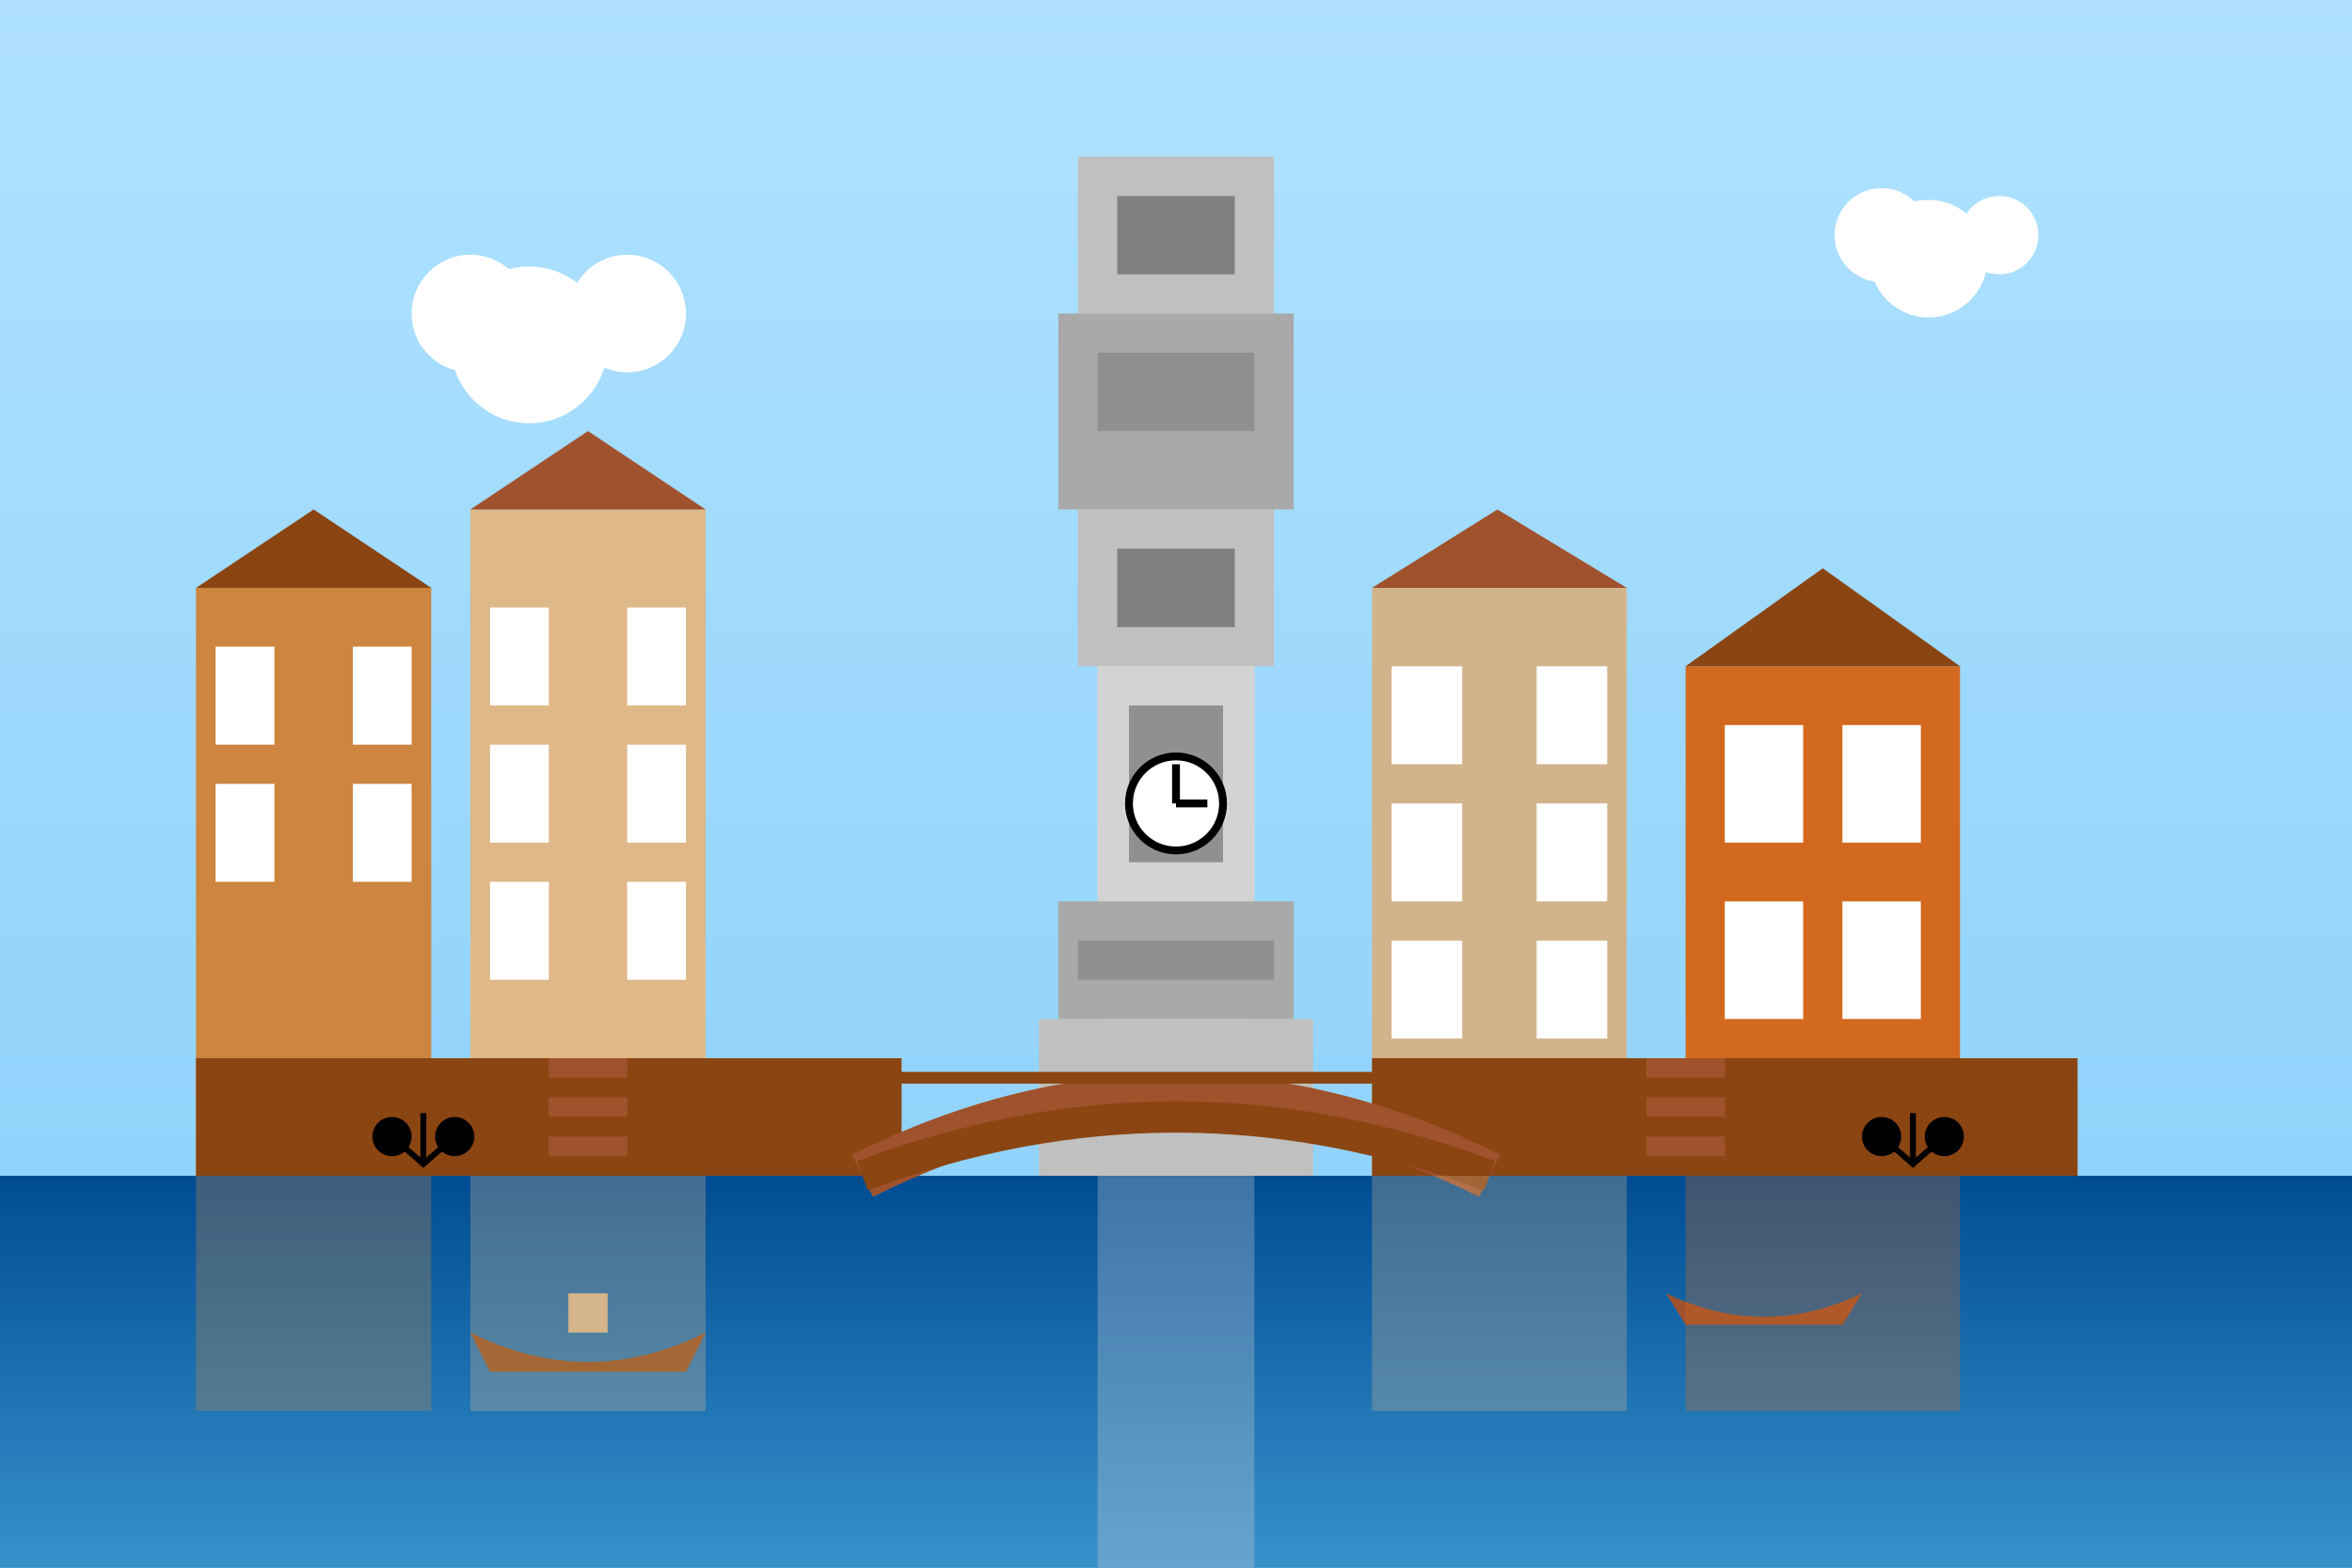 <svg xmlns="http://www.w3.org/2000/svg" width="600" height="400" viewBox="0 0 600 400">
  <rect x="0" y="0" width="600" height="400" fill="#333333" stroke="none"/>
  <defs>
    <linearGradient id="skyGradientUtr" x1="0%" y1="0%" x2="0%" y2="100%">
      <stop offset="0%" stop-color="#B0E2FF" />
      <stop offset="100%" stop-color="#87CEFA" />
    </linearGradient>
    <linearGradient id="waterGradientUtr" x1="0%" y1="0%" x2="0%" y2="100%">
      <stop offset="0%" stop-color="#004c93" />
      <stop offset="100%" stop-color="#3792cb" />
    </linearGradient>
  </defs>
  
  <!-- Sky background -->
  <rect width="600" height="400" fill="url(#skyGradientUtr)" />
  
  <!-- Utrecht city silhouette with Dom Tower -->
  
  <!-- Dom Tower (iconic landmark) -->
  <g transform="translate(300, 40)">
    <rect x="-20" y="0" width="40" height="260" fill="#D3D3D3" />
    <rect x="-25" y="0" width="50" height="40" fill="#C0C0C0" />
    <rect x="-30" y="40" width="60" height="50" fill="#A9A9A9" />
    <rect x="-25" y="90" width="50" height="40" fill="#C0C0C0" />
    <rect x="-20" y="130" width="40" height="60" fill="#D3D3D3" />
    <rect x="-30" y="190" width="60" height="30" fill="#A9A9A9" />
    <rect x="-35" y="220" width="70" height="40" fill="#C0C0C0" />
    
    <!-- Tower details -->
    <rect x="-15" y="10" width="30" height="20" fill="#808080" />
    <rect x="-20" y="50" width="40" height="20" fill="#909090" />
    <rect x="-15" y="100" width="30" height="20" fill="#808080" />
    <rect x="-12" y="140" width="24" height="40" fill="#909090" />
    <rect x="-25" y="200" width="50" height="10" fill="#909090" />
    
    <!-- Clock face -->
    <circle cx="0" cy="165" r="12" fill="#FFF" stroke="#000" stroke-width="2" />
    <line x1="0" y1="165" x2="0" y2="155" stroke="#000" stroke-width="2" />
    <line x1="0" y1="165" x2="8" y2="165" stroke="#000" stroke-width="2" />
  </g>
  
  <!-- Water (Canal) -->
  <rect x="0" y="300" width="600" height="100" fill="url(#waterGradientUtr)" />
  
  <!-- Traditional Utrecht canal houses with characteristic cellars (wharfs) -->
  <!-- Left side buildings -->
  <g transform="translate(50, 150)">
    <!-- Building 1 -->
    <rect x="0" y="0" width="60" height="150" fill="#CD853F" />
    <rect x="5" y="15" width="15" height="25" fill="#FFF" />
    <rect x="40" y="15" width="15" height="25" fill="#FFF" />
    <rect x="5" y="50" width="15" height="25" fill="#FFF" />
    <rect x="40" y="50" width="15" height="25" fill="#FFF" />
    <rect x="25" y="120" width="15" height="30" fill="#8B4513" />
    <path d="M0,0 L30,-20 L60,0 Z" fill="#8B4513" />
    
    <!-- Building 2 -->
    <rect x="70" y="-20" width="60" height="170" fill="#DEB887" />
    <rect x="75" y="5" width="15" height="25" fill="#FFF" />
    <rect x="110" y="5" width="15" height="25" fill="#FFF" />
    <rect x="75" y="40" width="15" height="25" fill="#FFF" />
    <rect x="110" y="40" width="15" height="25" fill="#FFF" />
    <rect x="75" y="75" width="15" height="25" fill="#FFF" />
    <rect x="110" y="75" width="15" height="25" fill="#FFF" />
    <rect x="92" y="120" width="15" height="30" fill="#8B4513" />
    <path d="M70,-20 L100,-40 L130,-20 Z" fill="#A0522D" />
  </g>
  
  <!-- Right side buildings -->
  <g transform="translate(350, 170)">
    <!-- Building 3 -->
    <rect x="0" y="-20" width="65" height="150" fill="#D2B48C" />
    <rect x="5" y="0" width="18" height="25" fill="#FFF" />
    <rect x="42" y="0" width="18" height="25" fill="#FFF" />
    <rect x="5" y="35" width="18" height="25" fill="#FFF" />
    <rect x="42" y="35" width="18" height="25" fill="#FFF" />
    <rect x="5" y="70" width="18" height="25" fill="#FFF" />
    <rect x="42" y="70" width="18" height="25" fill="#FFF" />
    <rect x="23" y="100" width="18" height="30" fill="#8B4513" />
    <path d="M0,-20 L32,-40 L65,-20 Z" fill="#A0522D" />
    
    <!-- Building 4 -->
    <rect x="80" y="0" width="70" height="130" fill="#D2691E" />
    <rect x="90" y="15" width="20" height="30" fill="#FFF" />
    <rect x="120" y="15" width="20" height="30" fill="#FFF" />
    <rect x="90" y="60" width="20" height="30" fill="#FFF" />
    <rect x="120" y="60" width="20" height="30" fill="#FFF" />
    <rect x="105" y="100" width="20" height="30" fill="#8B4513" />
    <path d="M80,0 L115,-25 L150,0 Z" fill="#8B4513" />
  </g>
  
  <!-- Wharf structures and steps to water -->
  <g transform="translate(0, 300)">
    <rect x="50" y="-30" width="180" height="30" fill="#8B4513" />
    <rect x="350" y="-30" width="180" height="30" fill="#8B4513" />
    
    <!-- Steps to water -->
    <g transform="translate(140, -30)">
      <rect x="0" y="0" width="20" height="5" fill="#A0522D" />
      <rect x="0" y="5" width="20" height="5" fill="#8B4513" />
      <rect x="0" y="10" width="20" height="5" fill="#A0522D" />
      <rect x="0" y="15" width="20" height="5" fill="#8B4513" />
      <rect x="0" y="20" width="20" height="5" fill="#A0522D" />
      <rect x="0" y="25" width="20" height="5" fill="#8B4513" />
    </g>
    
    <g transform="translate(420, -30)">
      <rect x="0" y="0" width="20" height="5" fill="#A0522D" />
      <rect x="0" y="5" width="20" height="5" fill="#8B4513" />
      <rect x="0" y="10" width="20" height="5" fill="#A0522D" />
      <rect x="0" y="15" width="20" height="5" fill="#8B4513" />
      <rect x="0" y="20" width="20" height="5" fill="#A0522D" />
      <rect x="0" y="25" width="20" height="5" fill="#8B4513" />
    </g>
  </g>
  
  <!-- Utrecht canal arched bridge -->
  <path d="M220,300 Q300,260 380,300" stroke="#A0522D" stroke-width="12" fill="none" />
  <path d="M220,300 Q300,270 380,300" stroke="#8B4513" stroke-width="8" fill="none" />
  <line x1="220" y1="275" x2="380" y2="275" stroke="#8B4513" stroke-width="3" />
  
  <!-- Boats on the canal -->
  <g transform="translate(150, 340)">
    <path d="M-30,0 Q0,15 30,0 L25,10 L-25,10 Z" fill="#8B4513" />
    <rect x="-5" y="-10" width="10" height="10" fill="#D2B48C" />
  </g>
  
  <g transform="translate(450, 330)">
    <path d="M-25,0 Q0,12 25,0 L20,8 L-20,8 Z" fill="#A0522D" />
  </g>
  
  <!-- Reflections in water (simplified) -->
  <g opacity="0.3">
    <rect x="50" y="300" width="60" height="60" fill="#CD853F" />
    <rect x="120" y="300" width="60" height="60" fill="#DEB887" />
    <rect x="350" y="300" width="65" height="60" fill="#D2B48C" />
    <rect x="430" y="300" width="70" height="60" fill="#D2691E" />
    <rect x="280" y="300" width="40" height="100" fill="#D3D3D3" />
  </g>
  
  <!-- Bicycles along the canal -->
  <g transform="translate(100, 290)">
    <circle cx="0" cy="0" r="5" fill="#000" />
    <circle cx="16" cy="0" r="5" fill="#000" />
    <path d="M0,0 L8,7 L16,0" stroke="#000" stroke-width="1.5" fill="none" />
    <line x1="8" y1="7" x2="8" y2="-6" stroke="#000" stroke-width="1.5" />
  </g>
  
  <g transform="translate(480, 290)">
    <circle cx="0" cy="0" r="5" fill="#000" />
    <circle cx="16" cy="0" r="5" fill="#000" />
    <path d="M0,0 L8,7 L16,0" stroke="#000" stroke-width="1.5" fill="none" />
    <line x1="8" y1="7" x2="8" y2="-6" stroke="#000" stroke-width="1.5" />
  </g>
  
  <!-- Clouds -->
  <g transform="translate(120, 80)">
    <circle cx="0" cy="0" r="15" fill="#FFF" />
    <circle cx="15" cy="8" r="20" fill="#FFF" />
    <circle cx="40" cy="0" r="15" fill="#FFF" />
  </g>
  
  <g transform="translate(480, 60)">
    <circle cx="0" cy="0" r="12" fill="#FFF" />
    <circle cx="12" cy="6" r="15" fill="#FFF" />
    <circle cx="30" cy="0" r="10" fill="#FFF" />
  </g>
</svg>
